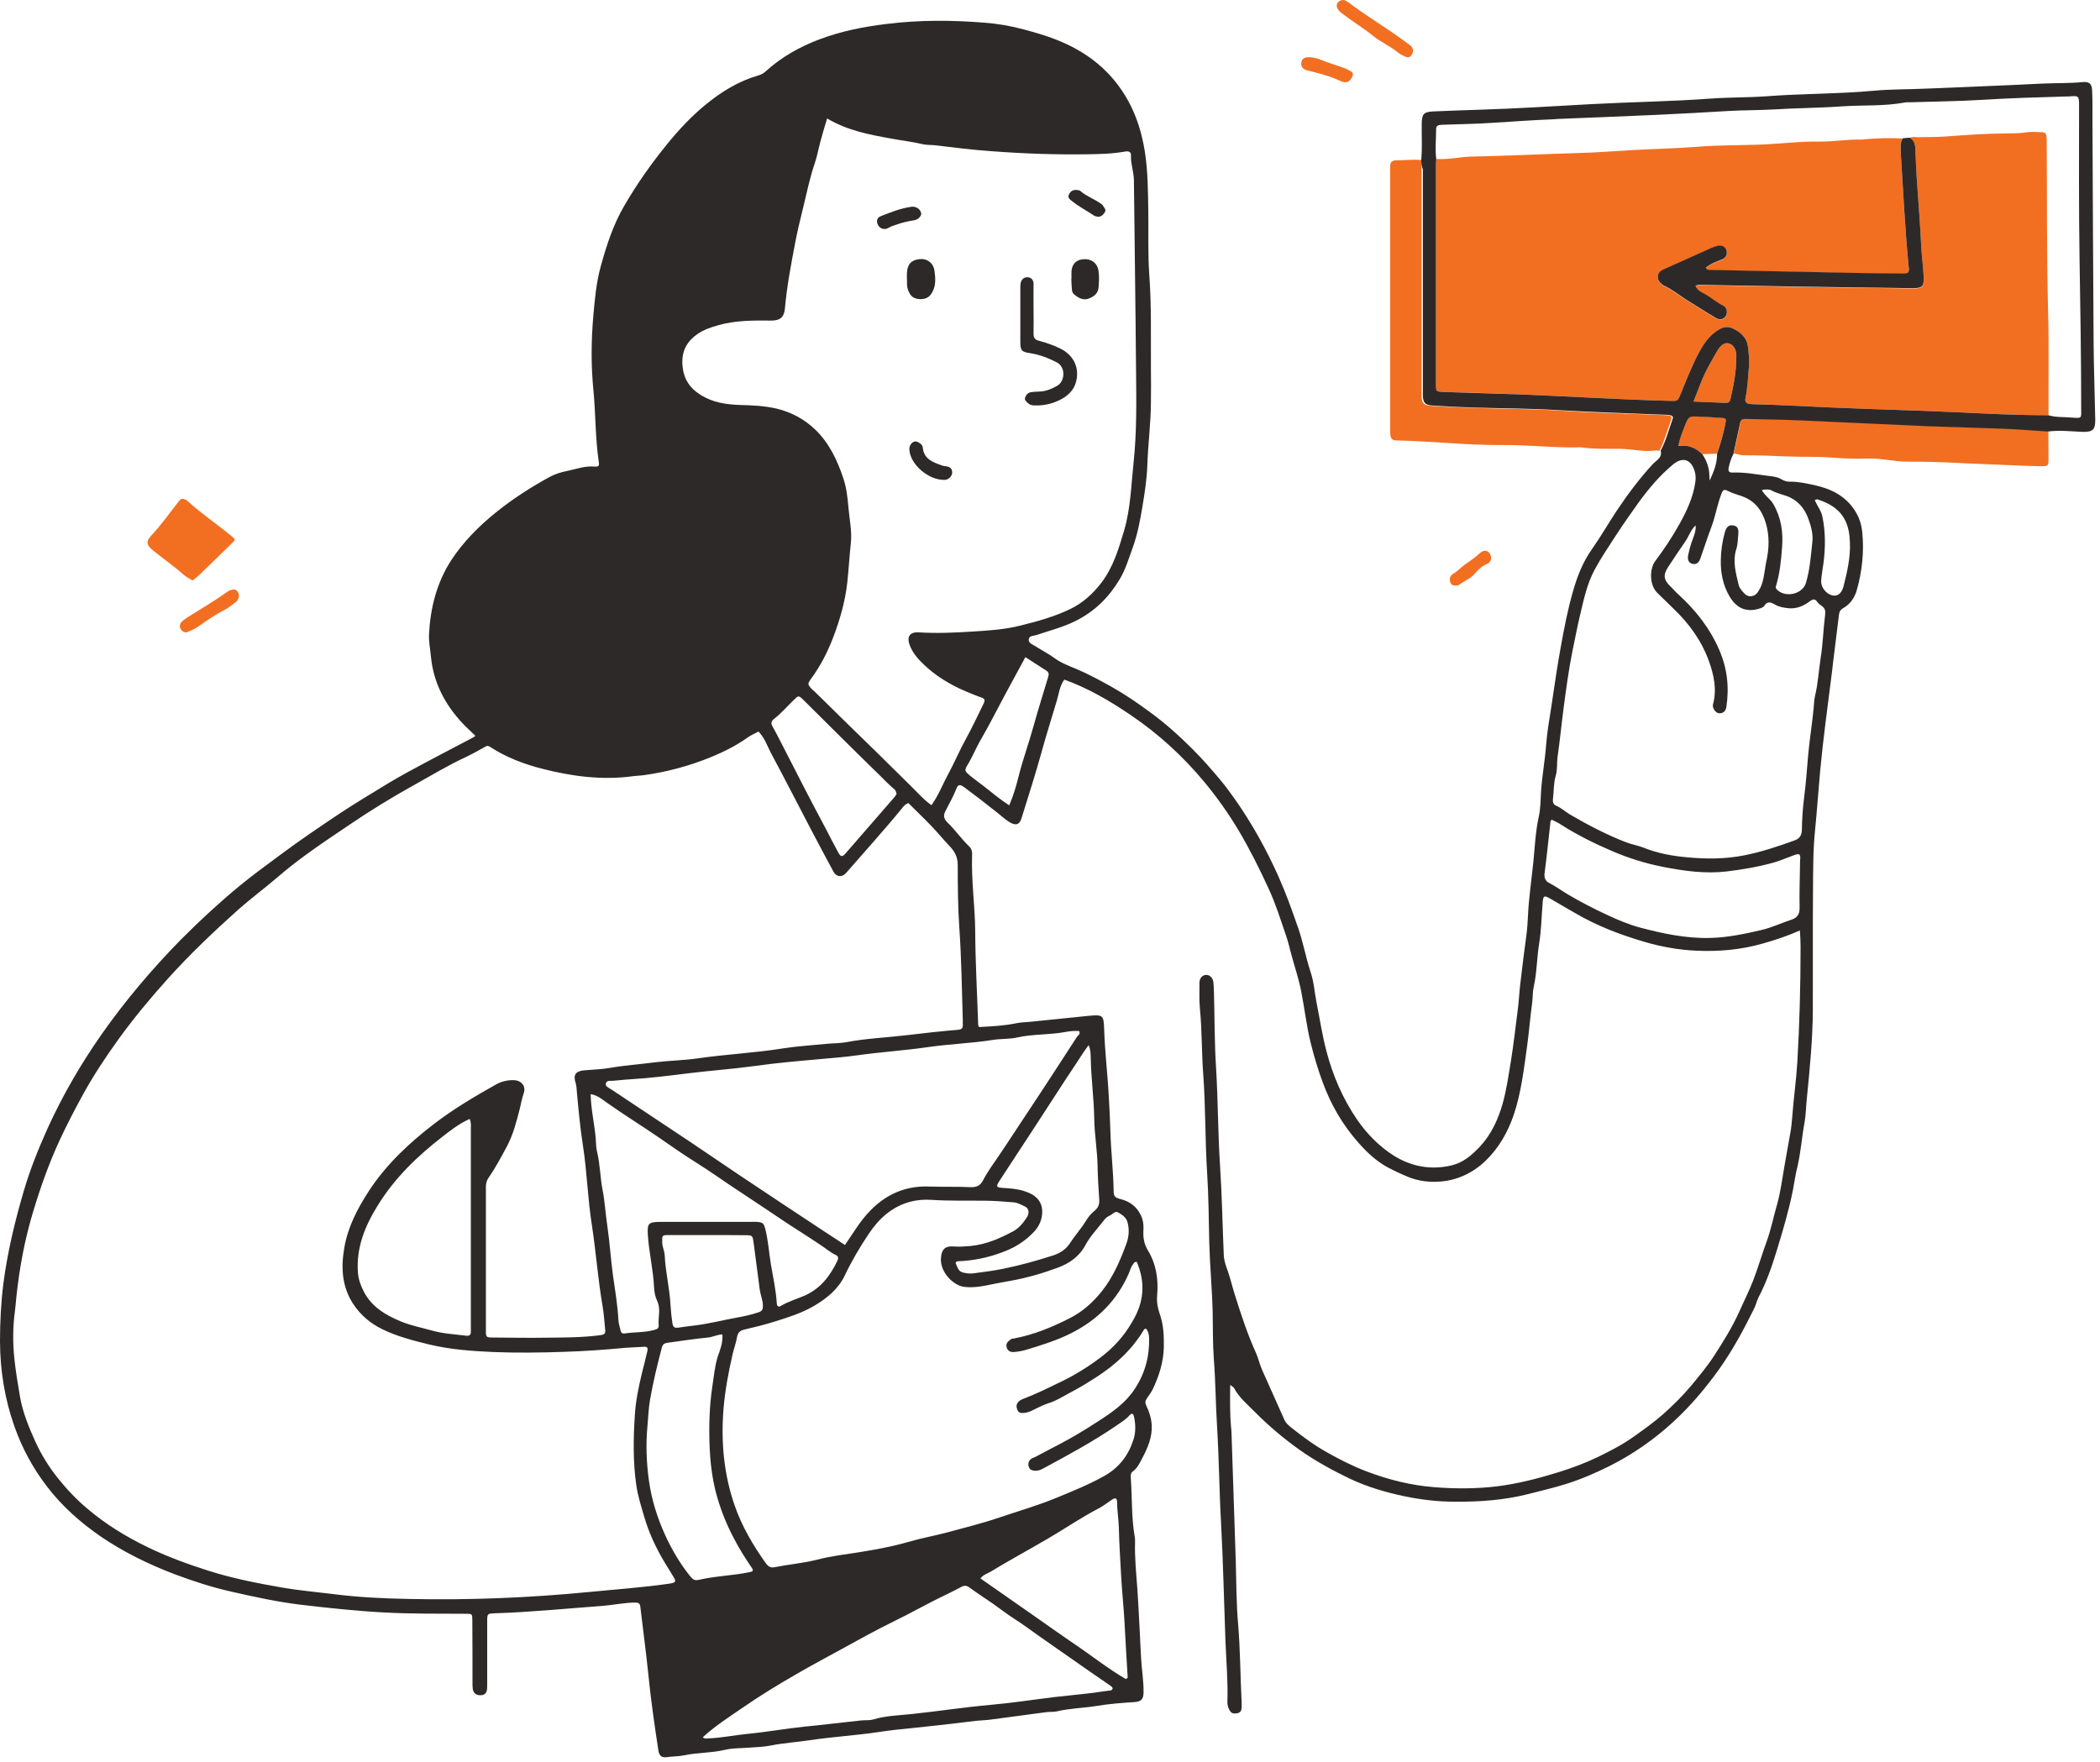 <?xml version="1.0" encoding="UTF-8"?> <svg xmlns="http://www.w3.org/2000/svg" width="255" height="214" viewBox="0 0 255 214" fill="none"> <path d="M172.578 19.429C172.598 19.825 172.618 20.22 172.618 20.616C172.618 29.578 172.618 38.54 172.618 47.482C172.618 47.719 172.618 47.937 172.618 48.174C172.658 48.926 172.916 49.242 173.69 49.282C175.377 49.381 177.044 49.48 178.731 49.539C182.204 49.658 185.677 49.638 189.13 49.856C193.416 50.133 197.703 50.251 201.99 50.41C202.129 50.41 202.248 50.429 202.387 50.429C202.982 50.508 203.081 50.588 202.883 51.102C202.426 52.329 202.109 53.614 201.494 54.762C201.355 54.742 201.236 54.683 201.097 54.703C199.588 54.94 198.1 54.505 196.592 54.505C195.103 54.505 193.615 54.544 192.146 54.346C192.047 54.327 191.948 54.327 191.849 54.327C188.753 54.406 185.657 54.03 182.561 54.05C180.358 54.069 178.135 53.951 175.952 53.812C173.888 53.694 171.824 53.535 169.74 53.496C168.986 53.496 168.847 53.318 168.808 52.526C168.788 52.269 168.808 51.992 168.808 51.735C168.808 41.408 168.808 31.081 168.808 20.735C168.808 20.537 168.808 20.339 168.808 20.141C168.808 19.686 169.046 19.508 169.482 19.469C170.534 19.469 171.546 19.35 172.578 19.429Z" fill="#F26F21"></path> <path d="M210.523 55.078C210.781 53.931 211.039 52.784 211.278 51.616C211.436 50.865 211.476 50.805 212.25 50.825C214.393 50.865 216.537 50.904 218.68 51.003C223.88 51.221 229.079 51.498 234.299 51.715C237.295 51.854 240.292 51.893 243.309 52.012C245.115 52.091 246.921 52.23 248.726 52.348C248.726 53.436 248.746 54.525 248.746 55.613C248.746 56.602 248.726 56.641 247.754 56.621C246.444 56.602 245.115 56.542 243.805 56.483C241.661 56.384 239.518 56.325 237.395 56.206C235.45 56.107 233.505 56.068 231.56 56.068C229.972 56.068 228.444 55.632 226.837 55.692C225.249 55.751 223.681 55.672 222.094 55.553C220.387 55.434 218.66 55.514 216.953 55.434C215.247 55.355 213.52 55.296 211.813 55.296C211.337 55.316 210.94 55.118 210.523 55.078Z" fill="#F26F21"></path> <path d="M23.378 70.509C22.981 70.252 22.584 70.054 22.267 69.777C21.116 68.749 19.846 67.878 18.655 66.909C17.782 66.197 17.643 65.801 18.417 64.99C19.627 63.684 20.64 62.24 21.731 60.855C22.029 60.479 22.247 60.558 22.545 60.697C22.624 60.736 22.723 60.796 22.783 60.855C24.45 62.378 26.335 63.645 28.082 65.089C28.637 65.544 28.637 65.524 28.121 66.019C26.831 67.265 25.541 68.531 24.252 69.777C23.994 70.034 23.676 70.272 23.378 70.509Z" fill="#F26F21"></path> <path d="M163.172 0.002C163.588 0.121 164.005 0.477 164.402 0.774C166.565 2.356 168.887 3.721 171.011 5.343C171.169 5.462 171.348 5.541 171.447 5.719C171.666 6.075 171.606 6.412 171.368 6.728C171.11 7.065 170.792 6.966 170.475 6.807C170.217 6.669 169.939 6.53 169.721 6.352C168.808 5.601 167.696 5.126 166.783 4.394C165.513 3.365 164.104 2.534 162.834 1.525C162.656 1.387 162.497 1.209 162.398 1.011C162.14 0.516 162.536 -0.038 163.172 0.002Z" fill="#F26F21"></path> <path d="M22.565 76.82C22.267 76.761 22.049 76.622 21.93 76.385C21.791 76.108 21.811 75.791 22.029 75.554C22.287 75.297 22.584 75.079 22.882 74.901C24.41 73.932 25.998 73.022 27.486 71.954C27.566 71.894 27.645 71.835 27.724 71.795C28.26 71.499 28.657 71.538 28.876 71.874C29.114 72.25 29.034 72.804 28.637 73.121C28.181 73.477 27.705 73.853 27.189 74.11C26.077 74.684 25.065 75.396 24.053 76.108C23.597 76.424 23.081 76.642 22.565 76.82Z" fill="#F26F21"></path> <path d="M159.083 6.946C159.341 7.005 159.857 7.025 160.294 7.223C161.286 7.658 162.338 7.915 163.33 8.311C163.449 8.351 163.568 8.41 163.688 8.469C164.005 8.667 164.481 8.766 164.204 9.32C163.926 9.894 163.588 10.111 163.033 9.933C162.755 9.854 162.497 9.696 162.219 9.597C161.088 9.122 159.917 8.845 158.746 8.548C158.091 8.39 157.873 7.935 158.071 7.381C158.23 7.045 158.488 6.926 159.083 6.946Z" fill="#F26F21"></path> <path d="M176.905 71.103C176.488 71.142 176.25 71.063 176.131 70.766C175.952 70.331 176.071 69.916 176.409 69.718C176.984 69.382 177.421 68.887 177.957 68.511C178.552 68.096 179.147 67.7 179.663 67.206C180.12 66.79 180.556 66.79 180.854 67.166C181.211 67.621 181.112 68.274 180.576 68.491C179.941 68.749 179.465 69.204 179.048 69.698C178.552 70.311 177.798 70.529 177.222 71.004C177.143 71.103 176.944 71.083 176.905 71.103Z" fill="#F26F21"></path> <path d="M248.746 50.429C245.075 50.429 241.423 50.251 237.752 50.073C232.711 49.836 227.65 49.717 222.609 49.5C219.514 49.361 216.418 49.183 213.302 49.104C213.044 49.104 212.766 49.064 212.508 49.064C212.052 49.045 211.853 48.827 211.952 48.352C212.19 47.185 212.23 45.998 212.349 44.831C212.429 43.901 212.369 42.991 212.25 42.081C212.091 40.894 211.278 40.241 210.265 39.826C209.829 39.648 209.313 39.707 208.837 39.964C207.646 40.617 206.951 41.665 206.316 42.793C205.423 44.395 204.788 46.136 204.093 47.818C203.716 48.708 203.736 48.708 202.823 48.688C196.691 48.53 190.559 48.135 184.426 47.897C181.549 47.778 178.691 47.699 175.813 47.62C175.575 47.62 175.357 47.62 175.119 47.6C174.404 47.561 174.404 47.541 174.365 46.868C174.365 46.77 174.365 46.671 174.365 46.572C174.365 37.748 174.365 28.925 174.365 20.102C174.365 19.845 174.384 19.568 174.404 19.31C175.893 19.409 177.361 19.033 178.83 19.014C182.997 18.934 187.145 18.717 191.313 18.598C193.655 18.539 195.996 18.361 198.318 18.222C200.918 18.084 203.518 18.024 206.118 17.827C208.579 17.629 211.059 17.649 213.54 17.57C216.021 17.49 218.482 17.154 220.942 17.194C222.669 17.213 224.356 16.897 226.083 16.956C226.182 16.956 226.281 16.936 226.38 16.917C227.928 16.778 229.476 16.739 231.024 16.818C230.726 17.372 230.766 17.965 230.806 18.559C231.084 23.168 231.322 27.758 231.758 32.347C231.838 33.198 231.778 33.258 230.945 33.258C228.901 33.238 226.856 33.218 224.793 33.178C219.176 33.06 213.56 32.941 207.943 32.822C207.666 32.822 207.348 32.921 207.13 32.565C207.686 32.09 208.36 31.833 209.035 31.576C209.571 31.378 209.789 30.903 209.63 30.409C209.491 29.974 209.055 29.776 208.499 29.914C208.281 29.974 208.043 30.033 207.844 30.132C205.86 31.022 203.875 31.892 201.91 32.803C201.236 33.119 201.097 33.91 201.633 34.405C201.771 34.544 201.93 34.682 202.109 34.761C203.081 35.196 203.875 35.908 204.768 36.443C205.979 37.175 207.15 37.946 208.36 38.658C208.837 38.935 209.333 38.817 209.551 38.441C209.809 38.005 209.71 37.392 209.233 37.155C208.499 36.779 207.884 36.225 207.17 35.829C206.693 35.552 206.138 35.335 205.88 34.761C206.177 34.583 206.455 34.642 206.713 34.642C210.504 34.702 214.314 34.781 218.105 34.84C222.828 34.919 227.551 34.979 232.274 35.038C233.465 35.058 233.624 34.84 233.584 33.633C233.544 32.486 233.366 31.339 233.306 30.191C233.167 27.263 232.929 24.335 232.731 21.427C232.651 20.319 232.612 19.192 232.572 18.064C232.552 17.51 232.393 17.035 231.858 16.758C232.195 16.58 232.572 16.66 232.929 16.66C234.021 16.64 235.112 16.66 236.184 16.58C238.605 16.402 241.046 16.224 243.487 16.204C244.301 16.204 245.134 16.204 245.948 16.086C246.524 15.987 247.139 16.026 247.734 16.046C248.409 16.066 248.488 16.165 248.528 16.877C248.528 16.976 248.528 17.075 248.528 17.174C248.588 23.9 248.508 30.646 248.687 37.373C248.806 41.685 248.726 46.057 248.746 50.429Z" fill="#F26F21"></path> <path d="M205.641 48.768C206.157 47.502 206.574 46.354 207.07 45.266C207.487 44.376 208.003 43.545 208.479 42.694C208.916 41.923 209.412 41.566 209.908 41.705C210.404 41.843 210.821 42.417 210.841 43.189C210.861 45.009 210.523 46.789 210.107 48.55C210.007 48.946 209.73 48.946 209.412 48.926C208.221 48.886 207.031 48.827 205.641 48.768Z" fill="#F26F21"></path> <path d="M206.713 55.158C205.919 54.406 205.006 53.971 203.796 54.149C203.935 53.278 204.252 52.566 204.53 51.854C205.046 50.508 205.046 50.508 206.475 50.588C207.289 50.627 208.122 50.687 208.936 50.726C209.611 50.766 209.63 50.785 209.511 51.419C209.273 52.665 208.916 53.891 208.499 55.098C207.904 55.118 207.308 55.138 206.713 55.158Z" fill="#F26F21"></path> <path d="M172.578 19.429C172.717 17.945 172.618 16.462 172.638 14.998C172.658 13.85 172.876 13.593 174.007 13.534C175.793 13.455 177.58 13.395 179.346 13.336C184.01 13.197 188.653 12.901 193.297 12.643C198.12 12.386 202.942 12.327 207.745 11.971C209.988 11.813 212.23 11.852 214.473 11.694C218.819 11.358 223.185 11.417 227.531 11.021C229.635 10.823 231.758 10.863 233.862 10.764C238.585 10.566 243.309 10.388 248.012 10.151C249.62 10.072 251.247 10.131 252.854 9.973C253.708 9.894 254.005 10.151 254.045 11.021C254.105 12.268 254.085 13.514 254.085 14.78C254.124 23.702 254.164 32.625 254.224 41.547C254.244 44.672 254.363 47.798 254.422 50.924C254.442 52.21 254.124 52.487 252.834 52.447C251.445 52.388 250.076 52.23 248.687 52.408C246.881 52.289 245.075 52.151 243.269 52.071C240.272 51.953 237.275 51.893 234.259 51.775C229.059 51.557 223.86 51.28 218.64 51.062C216.497 50.964 214.354 50.944 212.21 50.884C211.436 50.865 211.397 50.904 211.238 51.676C210.98 52.823 210.742 53.971 210.484 55.138C210.206 55.672 210.027 56.226 209.908 56.8C209.829 57.215 209.948 57.413 210.404 57.393C211.893 57.334 213.361 57.63 214.83 57.809C215.346 57.868 215.862 57.927 216.338 58.224C216.636 58.402 217.013 58.521 217.37 58.501C218.382 58.481 219.335 58.719 220.307 58.916C222.292 59.352 224.058 60.182 225.229 62.003C225.745 62.794 226.023 63.645 226.122 64.555C226.38 66.968 226.122 69.362 225.467 71.677C225.209 72.567 224.693 73.358 223.86 73.833C223.483 74.051 223.364 74.248 223.304 74.644C223.066 76.622 222.808 78.621 222.57 80.599C222.51 81.153 222.451 81.707 222.371 82.261C221.895 86.039 221.379 89.798 221.022 93.596C220.804 95.97 220.645 98.384 220.407 100.758C220.149 103.231 220.168 105.763 220.149 108.256C220.109 113.004 220.149 117.752 220.129 122.48C220.129 126.16 219.752 129.839 219.394 133.499C219.295 134.409 219.295 135.339 219.136 136.249C218.799 138.049 218.68 139.889 218.263 141.67C218.025 142.619 217.886 143.608 217.708 144.558C217.211 147.031 216.497 149.444 215.763 151.838C215.167 153.797 214.493 155.735 213.54 157.555C213.322 157.991 213.222 158.485 213.004 158.92C211.734 161.492 210.385 164.005 208.717 166.339C207.07 168.634 205.284 170.751 203.2 172.67C200.859 174.826 198.279 176.626 195.441 178.051C193.694 178.921 191.908 179.693 190.043 180.267C188.534 180.741 187.006 181.078 185.498 181.473C182.6 182.205 179.643 182.403 176.667 182.383C174.623 182.383 172.578 182.146 170.574 181.73C168.312 181.256 166.069 180.603 163.965 179.614C161.862 178.605 159.818 177.497 157.873 176.132C155.888 174.727 154.042 173.164 152.356 171.463C151.482 170.573 150.47 169.742 149.855 168.594C149.796 168.476 149.637 168.397 149.379 168.199C149.359 170.019 149.339 171.641 149.478 173.263C149.498 173.501 149.538 173.718 149.538 173.956C149.716 179.119 149.875 184.283 150.053 189.446C150.133 192.077 150.113 194.728 150.351 197.339C150.609 200.465 150.609 203.591 150.768 206.697C150.788 206.934 150.768 207.152 150.768 207.389C150.768 207.765 150.589 208.022 150.212 208.082C149.835 208.141 149.518 208.121 149.299 207.706C149.121 207.37 149.022 207.033 149.041 206.677C149.121 204.204 148.902 201.731 148.803 199.278C148.625 194.471 148.525 189.664 148.267 184.876C148.049 181.038 148.029 177.18 147.791 173.342C147.612 170.593 147.612 167.823 147.394 165.053C147.255 163.213 147.295 161.374 147.255 159.534C147.196 156.665 146.918 153.816 146.838 150.948C146.779 148.119 146.759 145.29 146.58 142.461C146.323 138.445 146.402 134.429 146.104 130.433C145.906 127.802 145.965 125.17 145.707 122.539C145.608 121.491 145.648 120.442 145.648 119.374C145.648 118.82 145.965 118.444 146.422 118.404C146.839 118.365 147.255 118.701 147.335 119.255C147.394 119.75 147.394 120.244 147.414 120.739C147.493 123.766 147.474 126.793 147.672 129.819C147.91 133.736 147.89 137.654 148.148 141.551C148.386 145.191 148.446 148.851 148.605 152.491C148.644 153.203 148.902 153.836 149.121 154.469C149.438 155.399 149.657 156.349 149.954 157.278C150.708 159.672 151.482 162.046 152.514 164.321C152.812 164.974 152.951 165.686 153.249 166.359C154.162 168.397 155.074 170.454 155.987 172.492C156.146 172.828 156.424 173.065 156.702 173.303C158.131 174.45 159.599 175.538 161.207 176.429C162.715 177.279 164.243 178.051 165.89 178.684C168.589 179.713 171.348 180.405 174.206 180.623C176.706 180.82 179.227 180.82 181.727 180.524C184.307 180.207 186.808 179.554 189.308 178.783C190.936 178.268 192.543 177.675 194.051 176.943C195.54 176.211 197.028 175.459 198.398 174.47C199.628 173.6 200.839 172.729 201.97 171.74C203.181 170.652 204.351 169.504 205.403 168.238C206.356 167.071 207.328 165.924 208.142 164.658C209.273 162.917 210.365 161.156 211.218 159.257C211.774 158.01 212.389 156.784 212.885 155.518C213.48 153.975 213.937 152.372 214.512 150.809C215.048 149.345 215.346 147.802 215.783 146.299C216.219 144.756 216.418 143.133 216.695 141.551C216.934 140.206 217.172 138.86 217.41 137.515C217.529 136.902 217.569 136.269 217.628 135.655C217.787 133.46 218.105 131.283 218.243 129.068C218.521 124.359 218.64 119.651 218.64 114.942C218.64 114.329 218.601 113.696 218.561 113.004C217.033 113.676 215.564 114.171 214.076 114.586C211.397 115.358 208.658 115.595 205.88 115.457C203.776 115.358 201.712 114.982 199.688 114.389C196.79 113.538 194.012 112.489 191.392 110.966C190.34 110.373 189.308 109.759 188.257 109.146C187.502 108.711 187.383 108.77 187.324 109.621C187.185 111.263 187.165 112.925 186.907 114.527C186.609 116.307 186.629 118.128 186.232 119.888C186.093 120.502 186.133 121.135 186.054 121.748C185.815 123.509 185.677 125.269 185.438 127.03C185.042 129.839 184.724 132.688 183.811 135.398C183.097 137.495 182.005 139.414 180.417 140.957C178.691 142.619 176.528 143.549 174.107 143.529C173.114 143.529 172.102 143.371 171.13 142.995C170.237 142.639 169.403 142.243 168.57 141.808C167.121 141.036 165.97 139.948 164.918 138.742C163.013 136.585 161.604 134.152 160.611 131.442C160.036 129.879 159.56 128.296 159.163 126.694C158.647 124.597 158.409 122.46 157.992 120.343C157.694 118.84 157.198 117.376 156.801 115.912C156.603 115.16 156.424 114.389 156.166 113.637C155.511 111.738 154.916 109.799 154.062 107.959C152.951 105.526 151.76 103.152 150.391 100.837C149.16 98.78 147.771 96.821 146.263 95.001C143.663 91.855 140.647 89.106 137.253 86.811C134.733 85.109 132.113 83.566 129.235 82.538C128.68 83.309 128.58 84.219 128.342 85.05C127.727 87.147 127.052 89.224 126.477 91.341C125.723 94.051 124.869 96.722 124.036 99.393C123.817 100.125 123.381 100.303 122.686 99.907C122.031 99.531 121.496 98.997 120.9 98.542C119.65 97.553 118.38 96.564 117.09 95.614C116.574 95.238 116.336 95.258 116.137 95.772C115.76 96.762 115.224 97.652 114.768 98.582C114.51 99.096 114.649 99.492 115.046 99.887C115.998 100.797 116.733 101.886 117.685 102.796C117.963 103.053 118.062 103.409 118.042 103.785C117.923 106.91 118.4 110.016 118.419 113.162C118.439 116.921 118.658 120.66 118.777 124.419C118.777 124.517 118.836 124.597 118.876 124.735C120.424 124.656 121.952 124.577 123.48 124.26C123.996 124.161 124.532 124.142 125.048 124.102C127.449 123.865 129.831 123.607 132.232 123.37C133.939 123.212 134.018 123.291 134.078 125.012C134.157 127.703 134.494 130.393 134.633 133.084C134.713 134.488 134.792 135.913 134.832 137.317C134.891 139.751 135.189 142.164 135.229 144.617C135.229 145.132 135.288 145.448 135.983 145.606C137.253 145.903 138.245 146.675 138.702 148.02C138.861 148.515 138.861 148.989 138.841 149.464C138.801 150.335 138.92 151.086 139.396 151.878C140.408 153.539 140.686 155.419 140.508 157.358C140.428 158.228 140.627 159.019 140.905 159.831C141.302 161.057 141.341 162.343 141.321 163.629C141.282 165.429 140.746 167.091 139.992 168.693C139.793 169.109 139.515 169.465 139.257 169.841C139.059 170.157 139.019 170.355 139.198 170.731C139.555 171.463 139.793 172.235 139.853 173.065C139.932 174.529 139.377 175.815 138.722 177.062C138.404 177.655 138.126 178.308 137.531 178.723C137.273 178.902 137.293 179.258 137.313 179.554C137.491 181.909 137.372 184.302 137.789 186.637C137.829 186.835 137.829 187.032 137.829 187.23C137.769 189.149 137.967 191.048 138.106 192.948C138.305 195.777 138.404 198.606 138.563 201.415C138.642 202.8 138.88 204.165 138.861 205.549C138.841 206.38 138.583 206.657 137.769 206.717C136.221 206.816 134.673 206.934 133.145 207.191C131.557 207.449 129.93 207.468 128.342 207.844C127.926 207.943 127.489 207.884 127.052 207.943C124.77 208.24 122.488 208.557 120.225 208.853C119.67 208.932 119.114 208.932 118.558 208.992C116.018 209.308 113.458 209.605 110.898 209.862C109.489 210.001 108.08 210.139 106.691 210.357C103.932 210.772 101.134 210.931 98.355 211.346C96.768 211.583 95.16 211.682 93.573 211.999C92.799 212.157 92.005 212.177 91.211 212.236C90.159 212.335 89.068 212.276 88.055 212.513C86.408 212.909 84.721 212.83 83.074 213.186C82.399 213.324 81.705 213.305 81.01 213.403C80.335 213.502 80.038 213.245 79.939 212.553C79.482 209.506 79.026 206.44 78.728 203.373C78.45 200.623 78.073 197.893 77.755 195.144C77.716 194.728 77.517 194.629 77.101 194.629C75.731 194.649 74.421 194.946 73.052 195.045C68.746 195.361 64.439 195.796 60.113 195.935C59.16 195.974 59.16 195.974 59.16 196.964C59.16 199.436 59.16 201.909 59.16 204.382C59.16 204.639 59.16 204.916 59.14 205.174C59.081 205.629 58.843 205.886 58.346 205.886C57.85 205.906 57.513 205.668 57.414 205.174C57.374 204.916 57.374 204.639 57.374 204.382C57.374 201.85 57.374 199.318 57.354 196.766C57.354 196.014 57.334 195.994 56.58 195.994C53.286 195.974 49.971 196.014 46.677 195.836C43.303 195.658 39.969 195.302 36.615 194.906C33.758 194.57 30.959 193.957 28.161 193.323C25.78 192.789 23.458 192.038 21.195 191.187C18.04 189.98 14.983 188.496 12.185 186.577C9.724 184.876 7.502 182.898 5.696 180.524C4.009 178.328 2.699 175.914 1.766 173.283C0.576 169.92 0.02 166.497 0 162.936C0 160.562 0.119 158.189 0.417 155.834C0.913 152.036 1.806 148.336 2.878 144.677C3.652 142.026 4.684 139.474 5.815 136.961C7.621 133.005 9.804 129.246 12.304 125.665C15.202 121.53 18.456 117.692 21.989 114.092C24.252 111.817 26.613 109.641 29.074 107.603C30.662 106.297 32.329 105.09 33.976 103.864C36.337 102.103 38.759 100.461 41.22 98.819C43.125 97.553 45.09 96.386 47.034 95.199C48.622 94.229 50.269 93.359 51.897 92.489C53.703 91.519 55.528 90.589 57.354 89.62C57.473 89.561 57.572 89.481 57.731 89.363C57.136 88.789 56.6 88.314 56.124 87.8C54.02 85.525 52.651 82.933 52.333 79.808C52.254 78.897 52.055 77.987 52.095 77.058C52.254 73.833 53.028 70.767 54.794 68.037C56.263 65.801 58.128 63.922 60.232 62.22C62.276 60.578 64.459 59.174 66.741 57.927C67.396 57.571 68.15 57.334 68.885 57.195C69.936 56.978 70.968 56.582 72.08 56.661C72.735 56.701 72.794 56.622 72.695 55.989C72.278 53.16 72.338 50.271 72.06 47.422C71.762 44.435 71.782 41.428 72.04 38.441C72.219 36.403 72.397 34.326 72.953 32.328C73.647 29.815 74.441 27.342 75.771 25.048C77.319 22.357 79.105 19.845 81.05 17.451C82.459 15.73 83.967 14.107 85.694 12.703C87.599 11.14 89.683 9.854 92.084 9.162C92.421 9.063 92.719 8.905 92.997 8.647C94.902 6.926 97.105 5.68 99.526 4.77C102.146 3.781 104.865 3.247 107.643 2.91C111.592 2.416 115.562 2.435 119.511 2.752C121.118 2.871 122.746 3.148 124.353 3.583C125.643 3.939 126.933 4.295 128.184 4.79C131.974 6.254 134.991 8.628 136.975 12.208C138.027 14.107 138.642 16.145 138.999 18.302C139.396 20.755 139.396 23.208 139.436 25.661C139.476 28.233 139.377 30.805 139.555 33.356C139.833 37.115 139.734 40.854 139.754 44.613C139.773 46.057 139.773 47.521 139.754 48.965C139.734 51.498 139.396 54.01 139.317 56.542C139.257 58.224 138.999 59.886 138.722 61.528C138.444 63.229 138.126 64.911 137.531 66.553C137.055 67.839 136.677 69.164 135.963 70.351C134.653 72.547 132.927 74.268 130.565 75.435C129.057 76.187 127.449 76.583 125.881 77.117C125.524 77.236 124.988 77.196 124.929 77.612C124.83 78.106 125.385 78.264 125.723 78.482C126.497 78.977 127.31 79.392 128.045 79.926C128.858 80.52 129.751 80.856 130.664 81.232C132.133 81.845 133.542 82.617 134.931 83.388C136.558 84.298 138.087 85.347 139.595 86.455C141.421 87.78 143.107 89.284 144.715 90.886C145.965 92.132 147.116 93.438 148.248 94.803C148.823 95.496 149.359 96.228 149.895 96.979C151.998 99.967 153.765 103.132 155.253 106.475C156.146 108.473 156.88 110.531 157.595 112.588C158.23 114.369 158.547 116.248 159.143 118.048C159.54 119.216 159.619 120.482 159.857 121.708C160.254 123.706 160.552 125.704 161.068 127.663C161.842 130.65 163.072 133.46 164.799 135.992C165.99 137.713 167.478 139.236 169.264 140.364C171.427 141.709 173.809 142.125 176.29 141.531C177.699 141.195 178.75 140.265 179.723 139.236C181.092 137.752 181.886 136.012 182.442 134.112C182.938 132.371 183.176 130.611 183.474 128.83C183.811 126.753 184.029 124.676 184.307 122.579C184.446 121.51 184.486 120.422 184.625 119.334C184.843 117.396 185.101 115.437 185.359 113.498C185.458 112.746 185.498 111.995 185.538 111.243C185.637 109.047 185.974 106.851 186.193 104.675C186.371 102.855 186.451 101.015 186.847 99.215C187.066 98.226 187.066 97.197 187.125 96.168C187.244 94.269 187.602 92.39 187.741 90.49C187.86 88.908 188.137 87.365 188.376 85.822C188.753 83.368 189.09 80.896 189.546 78.442C189.943 76.227 190.38 74.011 190.995 71.855C191.511 70.015 192.206 68.234 193.337 66.652C194.369 65.188 195.262 63.625 196.254 62.121C197.604 60.103 199.033 58.165 200.68 56.384C200.878 56.167 201.117 56.008 201.335 55.791C201.652 55.474 201.771 55.158 201.652 54.722C202.287 53.555 202.605 52.289 203.042 51.062C203.24 50.548 203.141 50.469 202.545 50.39C202.407 50.37 202.287 50.37 202.149 50.37C197.862 50.192 193.575 50.073 189.288 49.816C185.835 49.599 182.362 49.599 178.889 49.5C177.202 49.44 175.516 49.361 173.849 49.242C173.075 49.203 172.817 48.886 172.777 48.135C172.757 47.897 172.777 47.68 172.777 47.442C172.777 38.48 172.777 29.519 172.777 20.577C172.618 20.201 172.578 19.805 172.578 19.429ZM206.713 55.158C207.249 55.969 207.566 56.839 207.566 57.809C207.566 58.006 207.606 58.204 207.606 58.362C208.063 57.353 208.519 56.305 208.499 55.118C208.916 53.911 209.273 52.685 209.511 51.438C209.63 50.805 209.591 50.785 208.936 50.746C208.122 50.687 207.289 50.647 206.475 50.608C205.046 50.528 205.046 50.528 204.53 51.874C204.252 52.586 203.954 53.298 203.796 54.169C205.006 53.971 205.919 54.406 206.713 55.158ZM174.404 19.311C174.384 19.568 174.365 19.845 174.365 20.102C174.365 28.925 174.365 37.748 174.365 46.572C174.365 46.671 174.365 46.77 174.365 46.868C174.404 47.541 174.404 47.541 175.119 47.6C175.357 47.62 175.575 47.62 175.813 47.62C178.691 47.719 181.549 47.798 184.426 47.897C190.559 48.135 196.691 48.53 202.823 48.688C203.736 48.708 203.716 48.708 204.093 47.818C204.788 46.117 205.443 44.396 206.316 42.793C206.931 41.666 207.646 40.617 208.837 39.964C209.313 39.707 209.829 39.648 210.265 39.826C211.258 40.241 212.091 40.914 212.25 42.081C212.369 42.991 212.448 43.921 212.349 44.831C212.25 46.018 212.19 47.205 211.952 48.352C211.853 48.807 212.052 49.045 212.508 49.064C212.766 49.084 213.044 49.104 213.302 49.104C216.398 49.183 219.494 49.361 222.609 49.5C227.65 49.717 232.711 49.836 237.752 50.073C241.403 50.251 245.075 50.429 248.746 50.429C249.639 50.706 250.572 50.627 251.485 50.706C252.894 50.825 252.715 50.805 252.715 49.559C252.715 43.505 252.616 37.452 252.517 31.398C252.418 25.245 252.457 19.093 252.457 12.921C252.457 11.615 252.457 11.615 251.207 11.714C251.148 11.714 251.068 11.714 251.009 11.714C247.536 11.813 244.083 11.912 240.629 12.129C237.692 12.307 234.755 12.327 231.818 12.426C231.659 12.426 231.481 12.406 231.322 12.446C228.782 12.921 226.182 12.742 223.622 12.921C220.863 13.118 218.085 13.118 215.306 13.296C213.52 13.395 211.734 13.376 209.968 13.474C207.031 13.652 204.113 13.811 201.176 13.949C197.187 14.127 193.198 14.286 189.209 14.444C189.05 14.444 188.872 14.483 188.713 14.483C186.212 14.582 183.712 14.76 181.211 14.919C179.167 15.057 177.123 15.077 175.079 15.156C174.662 15.176 174.365 15.235 174.384 15.749C174.384 16.936 174.245 18.123 174.404 19.311ZM92.104 88.848C91.628 89.106 91.132 89.303 90.715 89.62C89.345 90.589 87.857 91.321 86.329 91.954C83.749 93.003 81.07 93.735 78.291 94.13C77.775 94.21 77.24 94.21 76.724 94.289C73.072 94.764 69.48 94.289 65.967 93.398C63.685 92.825 61.462 91.994 59.478 90.688C59.279 90.57 59.16 90.55 58.962 90.668C58.188 91.104 57.414 91.539 56.62 91.915C54.457 92.924 52.413 94.15 50.329 95.317C47.61 96.821 44.97 98.443 42.41 100.184C39.453 102.182 36.476 104.141 33.777 106.475C32.19 107.84 30.503 109.087 28.935 110.471C25.978 113.122 23.1 115.852 20.441 118.8C18.318 121.154 16.293 123.588 14.428 126.16C12.82 128.395 11.292 130.69 9.982 133.103C9.01 134.884 8.077 136.684 7.224 138.524C5.954 141.274 4.942 144.123 4.068 147.011C3.017 150.453 2.362 153.975 1.985 157.536C1.925 158.129 1.885 158.723 1.806 159.296C1.548 161.196 1.548 163.115 1.746 165.014C1.905 166.557 2.163 168.06 2.421 169.584C2.759 171.562 3.513 173.362 4.326 175.162C5.041 176.706 5.934 178.15 7.006 179.495C8.097 180.86 9.288 182.126 10.617 183.234C12.82 185.113 15.281 186.617 17.881 187.883C20.243 189.031 22.723 189.941 25.204 190.732C28.161 191.681 31.198 192.275 34.254 192.809C36.298 193.165 38.382 193.343 40.446 193.6C43.502 193.996 46.578 194.135 49.634 194.194C56.977 194.352 64.3 194.055 71.603 193.343C74.779 193.027 77.974 192.809 81.149 192.354C82.122 192.216 82.181 192.097 81.665 191.325C81.546 191.128 81.427 190.93 81.308 190.732C80.038 188.754 78.966 186.676 78.291 184.421C77.894 183.076 77.458 181.73 77.259 180.346C76.862 177.576 76.902 174.767 77.081 171.958C77.18 170.197 77.537 168.476 77.954 166.755C78.172 165.864 78.41 164.974 78.609 164.084C78.688 163.688 78.589 163.53 78.172 163.57C77.438 163.629 76.724 163.629 75.989 163.688C73.489 163.926 70.988 164.104 68.488 164.183C65.61 164.282 62.732 164.321 59.855 164.203C57.275 164.084 54.695 163.906 52.135 163.293C50.19 162.818 48.265 162.323 46.459 161.453C44.951 160.721 43.72 159.672 42.827 158.268C41.497 156.171 41.398 153.856 41.815 151.502C42.252 148.989 43.403 146.793 44.772 144.677C46.876 141.452 49.654 138.841 52.671 136.526C55.032 134.706 57.612 133.183 60.212 131.719C60.887 131.343 61.601 131.165 62.395 131.184C63.347 131.224 63.903 131.936 63.586 132.807C63.387 133.361 63.288 133.954 63.149 134.528C62.732 136.15 62.335 137.772 61.542 139.256C60.847 140.542 60.152 141.848 59.319 143.054C59.081 143.391 59.001 143.747 59.001 144.162C59.001 149.959 59.001 155.755 59.001 161.552C59.001 162.422 59.021 162.442 59.894 162.442C62.077 162.462 64.26 162.501 66.444 162.462C68.527 162.442 70.611 162.442 72.675 162.185C73.469 162.086 73.548 162.026 73.469 161.294C73.37 160.404 73.33 159.514 73.171 158.644C72.615 155.399 72.377 152.115 71.881 148.851C71.365 145.646 71.286 142.382 70.79 139.157C70.452 137.02 70.254 134.844 70.055 132.688C70.016 132.292 70.016 131.916 69.897 131.521C69.579 130.551 69.897 130.096 70.889 129.997C71.941 129.899 73.012 129.879 74.044 129.701C75.831 129.384 77.636 129.265 79.442 129.028C81.209 128.81 82.995 128.791 84.761 128.533C88.194 128.039 91.647 127.881 95.081 127.327C96.847 127.05 98.613 126.951 100.4 126.773C101.193 126.694 101.987 126.713 102.761 126.575C105.143 126.12 107.544 126.021 109.925 125.744C112.049 125.487 114.192 125.249 116.316 125.071C116.812 125.032 116.951 124.834 116.911 124.399C116.891 124.241 116.911 124.062 116.911 123.904C116.792 120.185 116.752 116.466 116.494 112.747C116.316 110.194 116.296 107.603 116.296 105.051C116.296 104.062 115.919 103.389 115.284 102.736C114.51 101.925 113.815 101.055 113.041 100.263C112.148 99.334 111.196 98.424 110.303 97.533C109.925 97.672 109.727 97.909 109.548 98.147C107.365 100.817 105.024 103.389 102.761 106C102.245 106.594 101.57 106.535 101.193 105.842C100.28 104.141 99.368 102.439 98.475 100.738C96.887 97.711 95.339 94.665 93.712 91.638C93.215 90.728 92.898 89.659 92.104 88.848ZM100.439 14.384C100.142 15.354 99.864 16.264 99.626 17.174C99.387 18.064 99.229 18.974 98.931 19.845C98.336 21.585 97.978 23.366 97.542 25.146C97.184 26.61 96.827 28.055 96.549 29.538C96.053 32.15 95.557 34.741 95.319 37.392C95.22 38.5 94.783 38.935 93.652 38.935C91.469 38.916 89.306 38.896 87.182 39.509C86.23 39.786 85.317 40.083 84.523 40.696C83.193 41.685 82.697 42.971 82.896 44.633C83.074 46.117 83.789 47.145 85.039 47.937C86.527 48.886 88.155 49.124 89.842 49.183C91.33 49.223 92.799 49.282 94.267 49.618C96.113 50.053 97.701 50.924 99.03 52.21C100.697 53.832 101.67 55.89 102.404 58.086C102.781 59.213 102.92 60.4 103.019 61.567C103.138 63.031 103.476 64.515 103.317 65.979C103.138 67.582 103.059 69.184 102.88 70.786C102.622 73.081 101.987 75.277 101.173 77.414C100.499 79.174 99.645 80.856 98.514 82.399C98.018 83.072 98.058 83.131 98.613 83.725C98.713 83.823 98.812 83.883 98.911 83.982C100.241 85.287 101.57 86.593 102.9 87.899C104.131 89.106 105.381 90.312 106.611 91.519C107.941 92.825 109.251 94.13 110.58 95.436C111.394 96.247 112.148 97.098 113.101 97.79C113.954 96.623 114.45 95.278 115.145 94.012C115.899 92.607 116.514 91.143 117.288 89.739C118.062 88.334 118.737 86.89 119.432 85.466C119.59 85.149 119.67 84.872 119.174 84.714C118.519 84.496 117.903 84.219 117.268 83.962C115.403 83.171 113.656 82.122 112.188 80.718C111.454 80.025 110.779 79.254 110.441 78.284C110.144 77.473 110.342 76.721 111.573 76.8C113.756 76.939 115.939 76.84 118.102 76.701C120.027 76.583 121.952 76.464 123.857 75.989C125.961 75.475 128.025 74.901 129.989 73.952C131.537 73.2 132.748 72.072 133.76 70.747C135.169 68.887 135.844 66.652 136.499 64.436C137.293 61.745 137.352 58.936 137.65 56.167C138.047 52.428 137.987 48.669 137.948 44.91C137.888 37.234 137.769 29.578 137.69 21.902C137.67 20.873 137.293 19.904 137.332 18.875C137.352 18.499 137.114 18.321 136.658 18.4C135.13 18.677 133.582 18.717 132.034 18.737C128.144 18.796 124.254 18.658 120.364 18.361C118.102 18.203 115.859 17.926 113.597 17.649C113.081 17.589 112.525 17.629 112.029 17.51C110.779 17.213 109.509 17.075 108.258 16.838C105.5 16.343 102.88 15.848 100.439 14.384ZM138.027 153.243C137.69 153.262 137.67 153.46 137.571 153.579C137.313 153.896 137.233 154.291 137.074 154.647C135.646 157.931 133.264 160.305 130.089 161.908C128.342 162.798 126.457 163.372 124.572 163.945C124.095 164.084 123.599 164.163 123.123 164.203C122.686 164.242 122.349 164.064 122.23 163.609C122.111 163.134 122.428 162.897 122.746 162.66C122.845 162.58 123.004 162.58 123.123 162.561C125.524 162.106 127.747 161.196 129.91 160.088C131.478 159.296 132.708 158.169 133.78 156.843C135.169 155.102 136.042 153.065 136.797 150.987C137.074 150.196 137.154 149.326 136.916 148.455C136.757 147.842 136.281 147.565 135.804 147.268C135.388 147.011 135.11 147.486 134.772 147.624C134.415 147.763 134.157 148.04 133.959 148.317C133.224 149.266 132.371 150.157 131.795 151.225C131.061 152.61 129.851 153.441 128.461 153.955C126.596 154.647 124.691 155.201 122.706 155.557C122.031 155.676 121.357 155.795 120.682 155.933C119.511 156.171 118.32 156.448 117.07 156.289C115.8 156.131 114.172 154.568 114.252 152.847C114.331 151.581 114.907 151.324 115.78 151.383C116.475 151.442 117.169 151.383 117.864 151.324C119.729 151.146 121.396 150.414 123.024 149.543C123.738 149.167 124.234 148.534 124.671 147.881C125.048 147.308 124.949 146.754 124.433 146.516C123.996 146.319 123.579 146.061 123.063 146.022C121.853 145.923 120.622 145.824 119.412 145.824C117.328 145.804 115.244 145.864 113.16 145.725C112.267 145.666 111.374 145.725 110.501 145.962C108.298 146.556 106.73 148 105.5 149.84C104.408 151.462 103.416 153.144 102.583 154.904C101.769 156.606 100.36 157.714 98.812 158.624C97.323 159.494 95.656 160.009 94.009 160.523C92.819 160.899 91.608 161.196 90.397 161.473C89.881 161.591 89.603 161.829 89.504 162.363C89.385 163.095 89.107 163.807 88.948 164.519C88.452 166.695 88.036 168.891 87.857 171.107C87.54 175.103 87.877 179 89.207 182.838C90.1 185.41 91.449 187.685 92.997 189.861C93.295 190.277 93.612 190.435 94.069 190.336C95.736 190 97.462 189.861 99.129 189.446C99.983 189.228 100.856 189.05 101.729 188.912C104.686 188.477 107.643 188.041 110.521 187.21C111.93 186.795 113.398 186.538 114.827 186.162C117.01 185.568 119.213 185.034 121.357 184.302C123.698 183.511 126.1 182.819 128.382 181.869C130.347 181.058 132.311 180.267 134.157 179.218C135.963 178.189 137.074 176.666 137.67 174.727C137.928 173.857 137.888 172.967 137.709 172.096C137.61 171.641 137.432 171.582 137.134 171.918C136.697 172.413 136.122 172.749 135.586 173.125C132.728 175.083 129.692 176.725 126.636 178.367C126.338 178.526 126.04 178.644 125.683 178.625C125.365 178.605 125.068 178.526 124.949 178.209C124.81 177.853 124.849 177.497 125.167 177.22C125.326 177.081 125.524 177.042 125.683 176.963C126.636 176.448 127.588 175.954 128.541 175.459C130.228 174.589 131.835 173.6 133.423 172.571C135.07 171.503 136.677 170.395 137.789 168.693C139.039 166.794 139.595 164.737 139.535 162.481C139.515 162.066 139.436 161.67 139.138 161.354C139.019 161.413 138.94 161.433 138.92 161.473C137.451 163.945 135.407 165.805 132.986 167.348C132.153 167.882 131.319 168.397 130.466 168.852C129.394 169.406 128.382 170.098 127.231 170.454C126.834 170.573 126.437 170.771 126.06 170.949C125.504 171.206 124.969 171.562 124.314 171.602C124.016 171.621 123.698 171.621 123.559 171.265C123.421 170.949 123.361 170.632 123.599 170.335C123.738 170.157 123.917 170.019 124.135 169.94C125.762 169.326 127.31 168.555 128.858 167.803C130.545 166.992 132.133 166.003 133.621 164.875C135.189 163.708 136.499 162.264 137.491 160.523C138.92 158.169 139.119 155.775 138.027 153.243ZM205.899 63.803C205.304 64.357 205.086 65.109 204.669 65.722C203.954 66.77 203.24 67.819 202.545 68.887C201.93 69.837 202.01 70.43 202.843 71.222C203.161 71.518 203.419 71.855 203.736 72.132C205.88 74.07 207.626 76.286 208.777 78.957C209.749 81.212 209.988 83.487 209.63 85.861C209.551 86.415 209.174 86.692 208.678 86.613C208.301 86.553 207.904 85.98 208.003 85.564C208.499 83.744 208.122 81.984 207.507 80.282C206.614 77.809 205.106 75.732 203.22 73.932C202.565 73.299 201.91 72.646 201.255 72.013C200.263 71.063 200.283 69.085 200.997 68.135C202.069 66.711 203.061 65.207 203.935 63.645C204.828 62.042 205.602 60.38 205.86 58.56C205.919 58.145 205.919 57.729 205.8 57.294C205.383 55.791 204.332 55.435 203.161 56.404C201.513 57.769 200.164 59.391 198.914 61.112C198.001 62.379 197.108 63.664 196.254 64.97C195.341 66.375 194.409 67.76 193.615 69.224C192.722 70.905 192.325 72.765 191.888 74.605C191.531 76.088 191.253 77.592 190.936 79.095C190.499 81.271 190.201 83.487 189.904 85.703C189.626 87.78 189.427 89.877 189.13 91.954C189.031 92.706 189.13 93.478 188.911 94.21C188.634 95.139 188.693 96.109 188.574 97.039C188.534 97.375 188.594 97.692 188.951 97.85C189.566 98.107 190.043 98.562 190.598 98.898C192.801 100.184 195.064 101.371 197.465 102.301C198.14 102.558 198.874 102.677 199.529 102.934C201.255 103.626 203.061 103.963 204.887 104.121C207.17 104.339 209.491 104.339 211.794 103.884C213.897 103.468 215.902 102.796 217.926 102.064C218.541 101.846 218.779 101.431 218.799 100.797C218.819 99.511 218.898 98.245 219.057 96.979C219.295 95.199 219.414 93.379 219.573 91.579C219.752 89.719 220.049 87.879 220.228 86.019C220.268 85.525 220.288 85.03 220.387 84.555C220.764 83.032 220.843 81.45 221.081 79.906C221.359 78.185 221.399 76.425 221.617 74.703C221.677 74.209 221.637 73.912 221.24 73.615C221.042 73.457 220.804 73.319 220.665 73.101C220.407 72.705 220.149 72.745 219.772 73.022C219.017 73.596 218.184 73.952 217.211 73.873C216.616 73.813 216.06 73.734 215.525 73.418C215.108 73.18 214.612 72.943 214.235 73.576C214.115 73.774 213.877 73.833 213.639 73.912C212.19 74.367 210.96 73.991 210.047 72.488C209.214 71.103 208.916 69.56 208.956 67.977C208.975 66.869 209.134 65.781 209.432 64.693C209.63 63.961 209.948 63.704 210.523 63.823C210.98 63.922 211.139 64.198 211.079 64.911C211.02 65.504 211.02 66.118 210.841 66.671C210.365 68.175 210.781 69.58 211.119 71.024C211.238 71.479 211.575 71.835 211.893 72.151C212.329 72.587 213.064 72.468 213.421 71.954C213.659 71.597 213.858 71.241 213.977 70.826C214.254 69.936 214.294 69.026 214.493 68.135C214.83 66.592 214.87 65.089 214.433 63.566C213.977 62.003 213.123 60.835 211.516 60.262C210.96 60.064 210.404 59.925 209.869 59.648C209.333 59.391 209.233 59.451 209.015 60.005C208.519 61.31 208.301 62.715 207.805 64.02C207.328 65.287 206.911 66.592 206.455 67.878C206.276 68.393 205.919 68.59 205.483 68.472C205.086 68.373 204.887 68.017 204.986 67.443C205.086 66.929 205.225 66.434 205.383 65.92C205.622 65.247 205.959 64.594 205.899 63.803ZM131.061 125.23C130.525 125.17 129.95 125.23 129.394 125.329C127.449 125.704 125.465 125.566 123.52 126.001C122.567 126.219 121.535 126.14 120.563 126.298C117.963 126.713 115.323 126.793 112.704 127.168C109.866 127.584 107.008 127.762 104.17 128.158C102.642 128.375 101.094 128.494 99.546 128.632C96.867 128.87 94.168 129.107 91.509 129.483C88.929 129.839 86.329 130.017 83.749 130.334C81.328 130.631 78.907 130.947 76.466 131.086C75.771 131.125 75.096 131.224 74.402 131.264C74.084 131.283 73.667 131.184 73.568 131.6C73.489 131.956 73.866 132.055 74.084 132.233C74.144 132.273 74.203 132.292 74.263 132.332C77.478 134.468 80.673 136.585 83.868 138.722C85.853 140.047 87.797 141.393 89.782 142.718C91.429 143.826 93.096 144.914 94.743 146.022C96.311 147.07 97.899 148.119 99.467 149.148C100.499 149.82 101.531 150.493 102.602 151.205C103.396 150.058 104.071 148.93 104.904 147.901C106.949 145.389 109.509 143.984 112.823 144.103C114.51 144.162 116.197 144.103 117.884 144.182C118.618 144.202 119.054 143.964 119.372 143.351C119.908 142.303 120.622 141.353 121.277 140.384C122.488 138.603 123.639 136.803 124.83 135.022C126.834 132.015 128.799 128.969 130.763 125.942C130.902 125.724 131.2 125.645 131.061 125.23ZM85.337 210.99C85.595 211.227 85.793 211.128 85.992 211.128C87.619 211.069 89.207 210.733 90.814 210.574C93.096 210.357 95.379 209.941 97.661 209.704C99.963 209.486 102.245 209.19 104.547 208.952C105.043 208.893 105.559 208.972 106.016 208.833C107.584 208.359 109.211 208.339 110.799 208.161C113.974 207.825 117.149 207.33 120.325 207.053C122.984 206.816 125.623 206.4 128.263 206.084C130.327 205.846 132.391 205.688 134.455 205.352C134.693 205.312 134.991 205.391 135.11 205.075C135.09 204.916 134.971 204.837 134.872 204.758C133.185 203.591 131.498 202.444 129.831 201.257C128.124 200.05 126.397 198.883 124.711 197.656C123.738 196.944 122.686 196.331 121.714 195.599C120.424 194.609 119.015 193.759 117.725 192.809C117.387 192.552 117.09 192.532 116.733 192.73C116.137 193.046 115.522 193.363 114.907 193.66C112.724 194.688 110.62 195.915 108.437 196.964C106.333 197.992 104.289 199.14 102.225 200.267C100.459 201.237 98.673 202.186 96.927 203.195C94.545 204.56 92.203 205.985 89.961 207.548C88.373 208.636 86.785 209.664 85.337 210.99ZM71.722 132.886C71.762 134.805 72.199 136.526 72.338 138.287C72.377 138.841 72.377 139.414 72.516 139.948C72.874 141.452 72.874 142.995 73.171 144.518C73.449 145.962 73.528 147.446 73.747 148.89C74.044 150.908 74.163 152.946 74.441 154.964C74.699 156.744 74.997 158.545 75.096 160.345C75.116 160.76 75.275 161.176 75.354 161.591C75.414 161.868 75.573 161.987 75.85 161.947C77.061 161.769 78.291 161.848 79.482 161.512C79.82 161.413 80.018 161.314 79.978 160.938C79.899 159.949 80.276 158.96 79.78 157.951C79.561 157.496 79.442 156.883 79.423 156.349C79.323 154.212 78.807 152.135 78.668 149.998C78.589 148.594 78.708 148.416 80.157 148.396C80.216 148.396 80.296 148.396 80.355 148.396C83.987 148.396 87.619 148.396 91.27 148.396C91.469 148.396 91.667 148.376 91.866 148.396C92.64 148.455 92.739 148.534 92.938 149.306C93.295 150.71 93.374 152.155 93.612 153.579C93.89 155.162 94.228 156.725 94.327 158.327C94.347 158.624 94.545 158.782 94.783 158.624C95.716 158.05 96.768 157.773 97.74 157.338C99.665 156.467 100.796 154.964 101.67 153.144C101.828 152.827 101.828 152.57 101.471 152.412C100.876 152.135 100.38 151.7 99.844 151.344C98.475 150.414 97.046 149.523 95.656 148.613C93.751 147.347 91.866 146.061 89.961 144.815C88.135 143.628 86.369 142.342 84.503 141.175C83.015 140.245 81.566 139.236 80.117 138.227C77.994 136.763 75.811 135.418 73.707 133.934C73.132 133.519 72.576 133.024 71.722 132.886ZM57.037 135.893C55.786 136.447 54.774 137.238 53.782 138.01C50.686 140.403 47.888 143.094 45.824 146.477C44.296 148.95 43.244 151.561 43.462 154.548C43.522 155.379 43.8 156.131 44.177 156.863C45.129 158.723 46.816 159.712 48.662 160.483C49.892 160.998 51.182 161.235 52.432 161.591C53.822 161.987 55.231 162.046 56.62 162.224C56.977 162.264 57.195 162.125 57.175 161.73C57.175 161.532 57.175 161.334 57.175 161.136C57.175 153.144 57.175 145.151 57.175 137.139C57.175 136.763 57.235 136.368 57.037 135.893ZM188.415 99.551C188.336 99.65 188.276 99.709 188.276 99.749C188.038 101.826 187.84 103.923 187.562 106C187.483 106.554 187.621 106.99 188.098 107.227C188.892 107.623 189.586 108.157 190.36 108.612C191.908 109.522 193.496 110.353 195.123 111.104C196.393 111.698 197.703 112.252 199.053 112.628C201.871 113.38 204.748 113.993 207.705 113.914C209.829 113.854 211.873 113.419 213.917 112.944C215.167 112.648 216.318 112.094 217.529 111.698C218.243 111.461 218.541 111.025 218.521 110.234C218.482 108.335 218.561 106.416 218.581 104.517C218.581 104.279 218.68 104.002 218.482 103.765C218.124 103.686 217.827 103.884 217.529 103.983C216.854 104.22 216.199 104.517 215.525 104.715C213.6 105.268 211.615 105.605 209.63 105.842C207.05 106.139 204.49 105.783 201.97 105.288C199.827 104.873 197.743 104.22 195.719 103.349C193.595 102.439 191.531 101.411 189.566 100.164C189.209 99.907 188.792 99.729 188.415 99.551ZM87.718 162.066C87.063 162.086 86.567 162.383 85.992 162.442C84.344 162.6 82.717 162.857 81.09 163.075C80.752 163.115 80.474 163.233 80.375 163.629C79.82 165.746 79.303 167.862 78.926 170.039C78.748 171.048 78.728 172.057 78.629 173.085C78.41 175.36 78.49 177.635 78.807 179.871C79.125 182.126 79.8 184.302 80.752 186.399C81.586 188.219 82.578 189.921 83.848 191.484C84.146 191.84 84.384 191.978 84.821 191.879C86.845 191.404 88.948 191.365 90.973 190.949C91.469 190.851 91.528 190.771 91.251 190.356C90.477 189.228 89.762 188.081 89.127 186.854C88.155 185.034 87.42 183.135 86.904 181.157C86.468 179.416 86.249 177.616 86.17 175.796C86.071 173.283 86.13 170.79 86.507 168.318C86.686 167.17 86.785 166.003 87.123 164.855C87.42 163.985 87.797 163.115 87.718 162.066ZM136.717 203.927C136.797 203.868 136.856 203.809 136.935 203.749C136.797 201.454 136.658 199.16 136.539 196.865C136.439 195.064 136.241 193.264 136.142 191.464C136.042 189.525 135.904 187.586 135.864 185.648C135.844 184.579 135.646 183.491 135.646 182.403C135.646 182.007 135.447 181.849 135.07 182.106C134.554 182.443 134.058 182.838 133.522 183.135C131.339 184.263 129.335 185.648 127.231 186.874C124.889 188.239 122.527 189.525 120.206 190.93C119.828 191.147 119.372 191.266 119.054 191.701C121.039 193.086 123.004 194.451 124.949 195.816C126.933 197.201 128.898 198.606 130.883 199.951C132.808 201.276 134.673 202.74 136.717 203.927ZM132.192 126.931C131.577 127.742 131.141 128.474 130.664 129.186C128.997 131.679 127.39 134.211 125.743 136.724C124.353 138.86 122.964 140.977 121.575 143.094C120.841 144.222 120.821 144.222 122.21 144.301C123.163 144.36 124.115 144.499 124.988 144.894C125.941 145.31 126.536 146.042 126.556 147.09C126.576 148.079 126.199 148.93 125.504 149.662C124.591 150.612 123.52 151.344 122.289 151.858C120.583 152.57 118.816 153.005 116.971 153.144C116.733 153.164 116.514 153.164 116.276 153.183C116.137 153.203 115.998 153.322 116.058 153.441C116.256 153.876 116.355 154.41 116.931 154.548C117.348 154.647 117.765 154.707 118.201 154.647C119.432 154.489 120.682 154.331 121.912 154.074C123.937 153.658 125.921 153.104 127.886 152.471C128.719 152.194 129.434 151.739 129.91 151.007C130.486 150.097 131.22 149.306 131.795 148.376C132.093 147.881 132.47 147.387 132.927 147.031C133.363 146.675 133.502 146.279 133.482 145.765C133.403 144.459 133.304 143.133 133.284 141.828C133.264 139.79 132.887 137.772 132.867 135.735C132.827 133.341 132.49 130.947 132.45 128.553C132.43 128.039 132.45 127.544 132.192 126.931ZM108.874 96.425C108.814 96.188 108.774 96.01 108.616 95.871C107.961 95.337 107.385 94.704 106.79 94.13C103.694 91.124 100.638 88.057 97.562 85.01C96.966 84.437 96.966 84.437 96.351 85.05C95.557 85.822 94.823 86.672 93.95 87.345C93.632 87.602 93.612 87.859 93.791 88.195C94.089 88.73 94.386 89.284 94.664 89.838C95.696 91.836 96.708 93.834 97.74 95.832C98.574 97.454 99.427 99.056 100.28 100.659C100.796 101.648 101.293 102.637 101.828 103.607C102.086 104.062 102.305 104.081 102.642 103.686C104.646 101.371 106.671 99.056 108.675 96.742C108.755 96.623 108.814 96.504 108.874 96.425ZM85.912 149.998C84.364 149.998 82.796 149.998 81.248 149.998C80.375 149.998 80.395 150.018 80.415 150.908C80.415 151.442 80.693 151.937 80.713 152.451C80.812 154.529 81.328 156.546 81.427 158.604C81.467 159.296 81.546 159.989 81.645 160.661C81.725 161.215 81.903 161.314 82.439 161.235C83.034 161.156 83.61 161.057 84.205 160.998C85.972 160.8 87.698 160.345 89.445 160.028C90.338 159.87 91.251 159.672 92.124 159.375C92.56 159.217 92.64 159.019 92.64 158.604C92.64 157.931 92.362 157.338 92.263 156.685C92.005 154.766 91.767 152.847 91.509 150.928C91.389 150.038 91.37 150.018 90.457 150.018C88.948 149.998 87.42 149.998 85.912 149.998ZM122.547 97.81C123.083 96.564 123.421 95.377 123.718 94.17C124.234 92.152 124.949 90.194 125.504 88.176C126.06 86.158 126.695 84.18 127.29 82.181C127.39 81.865 127.35 81.627 127.032 81.43C126.199 80.915 125.405 80.381 124.512 79.808C123.698 81.311 122.885 82.795 122.091 84.278C121.118 86.079 120.206 87.919 119.174 89.699C118.558 90.728 118.122 91.855 117.487 92.904C117.09 93.557 117.129 93.656 117.804 94.21C118.3 94.625 118.836 95.001 119.352 95.397C120.364 96.188 121.357 97.039 122.547 97.81ZM213.937 59.51C214.294 60.222 214.969 60.578 215.326 61.211C216.279 62.834 216.537 64.614 216.398 66.414C216.279 67.997 216.14 69.599 215.663 71.142C215.604 71.34 215.624 71.439 215.743 71.578C216.755 72.646 218.878 72.191 219.295 70.786C219.772 69.184 219.891 67.502 220.069 65.86C220.188 64.871 219.91 63.882 219.573 62.972C219.117 61.726 218.303 60.736 216.953 60.242C216.338 60.024 215.703 59.886 215.128 59.569C214.77 59.391 214.373 59.431 213.937 59.51ZM220.367 60.736C220.665 61.449 221.161 62.042 221.3 62.794C221.677 64.614 221.657 66.454 221.439 68.274C221.339 69.026 221.2 69.758 221.141 70.509C221.081 71.281 221.697 72.072 222.411 72.29C223.066 72.488 223.622 72.132 223.86 71.202C224.296 69.461 224.713 67.7 224.634 65.88C224.594 64.871 224.455 63.862 223.919 62.952C223.185 61.686 221.994 61.073 220.665 60.638C220.605 60.638 220.506 60.697 220.367 60.736ZM205.641 48.768C207.031 48.827 208.221 48.886 209.412 48.926C209.71 48.946 210.007 48.926 210.107 48.55C210.523 46.789 210.861 45.009 210.841 43.189C210.841 42.417 210.424 41.824 209.908 41.705C209.412 41.567 208.916 41.923 208.479 42.694C208.003 43.545 207.487 44.396 207.07 45.266C206.554 46.354 206.157 47.502 205.641 48.768Z" fill="#2E2929"></path> <path d="M125.504 37.63C125.504 38.579 125.524 39.529 125.504 40.498C125.504 40.973 125.604 41.25 126.159 41.389C127.013 41.606 127.846 41.903 128.64 42.279C130.347 43.07 131.121 44.633 130.664 46.374C130.386 47.442 129.612 48.115 128.7 48.57C127.806 49.025 126.794 49.262 125.762 49.242C125.604 49.242 125.425 49.242 125.266 49.203C124.929 49.144 124.373 48.609 124.453 48.372C124.572 47.976 124.81 47.66 125.266 47.62C125.564 47.581 125.862 47.561 126.159 47.561C126.973 47.541 127.687 47.244 128.382 46.849C129.275 46.354 129.493 44.613 128.303 44C127.271 43.466 126.219 43.07 125.088 42.892C124.036 42.734 123.897 42.575 123.897 41.507C123.897 39.371 123.897 37.234 123.897 35.097C123.897 34.9 123.897 34.702 123.917 34.504C123.976 33.99 124.294 33.673 124.73 33.673C125.187 33.673 125.504 33.95 125.504 34.504C125.504 35.513 125.484 36.581 125.504 37.63Z" fill="#2E2929"></path> <path d="M130.109 33.831C130.109 33.535 130.089 33.238 130.109 32.941C130.188 32.011 130.724 31.517 131.637 31.477C132.55 31.438 133.224 31.952 133.383 32.822C133.502 33.515 133.443 34.187 133.403 34.88C133.343 35.651 132.827 36.027 132.192 36.265C131.498 36.522 130.922 36.166 130.406 35.73C130.188 35.553 130.168 35.276 130.148 35.018C130.109 34.623 130.109 34.227 130.089 33.851C130.089 33.831 130.089 33.831 130.109 33.831Z" fill="#2E2929"></path> <path d="M110.124 33.871C110.124 33.614 110.124 33.416 110.124 33.218C110.164 32.13 110.62 31.596 111.593 31.477C112.545 31.358 113.339 31.893 113.478 32.921C113.577 33.693 113.656 34.484 113.319 35.256C112.982 36.027 112.486 36.383 111.652 36.324C110.878 36.284 110.481 35.909 110.223 35.097C110.084 34.662 110.164 34.247 110.124 33.871Z" fill="#2E2929"></path> <path d="M114.688 58.283C112.763 58.323 110.561 56.444 110.422 54.643C110.382 54.129 110.699 53.674 111.116 53.614C111.414 53.575 112.029 53.971 112.049 54.327C112.168 55.751 113.26 56.127 114.351 56.523C114.53 56.582 114.728 56.622 114.927 56.641C115.383 56.701 115.641 56.938 115.621 57.433C115.581 57.888 115.145 58.283 114.688 58.283Z" fill="#2E2929"></path> <path d="M111.87 26.017C111.751 26.373 111.473 26.67 111.017 26.749C110.303 26.868 109.608 27.006 108.913 27.263C108.576 27.382 108.239 27.461 107.921 27.659C107.385 27.995 106.75 27.758 106.552 27.184C106.413 26.808 106.512 26.452 106.909 26.274C108.139 25.78 109.39 25.285 110.719 25.107C111.295 25.048 111.85 25.463 111.87 26.017Z" fill="#2E2929"></path> <path d="M130.724 23.069C130.883 23.109 131.081 23.089 131.18 23.188C131.895 23.821 132.808 24.137 133.582 24.672C133.72 24.771 133.859 24.83 133.939 24.988C134.078 25.265 134.395 25.443 134.117 25.839C133.859 26.215 133.582 26.393 133.145 26.294C133.046 26.274 132.946 26.254 132.867 26.195C131.994 25.602 131.021 25.107 130.188 24.434C129.93 24.236 129.612 24.019 129.791 23.643C129.95 23.267 130.267 23.03 130.724 23.069Z" fill="#2E2929"></path> <path d="M231.044 16.798C231.322 16.778 231.58 16.739 231.858 16.719C232.393 16.996 232.552 17.471 232.572 18.025C232.612 19.152 232.671 20.26 232.731 21.388C232.929 24.316 233.167 27.224 233.306 30.152C233.366 31.299 233.545 32.447 233.584 33.594C233.624 34.781 233.465 34.998 232.274 34.998C227.551 34.939 222.828 34.88 218.105 34.801C214.314 34.741 210.504 34.662 206.713 34.603C206.455 34.603 206.177 34.544 205.88 34.722C206.118 35.295 206.693 35.533 207.17 35.79C207.884 36.205 208.499 36.759 209.233 37.115C209.71 37.353 209.809 37.966 209.551 38.401C209.313 38.777 208.837 38.916 208.36 38.619C207.15 37.907 205.959 37.135 204.768 36.403C203.875 35.849 203.081 35.157 202.109 34.722C201.93 34.642 201.771 34.504 201.633 34.365C201.097 33.871 201.236 33.06 201.91 32.763C203.895 31.873 205.86 30.983 207.844 30.092C208.063 29.993 208.281 29.934 208.499 29.875C209.035 29.736 209.472 29.914 209.63 30.369C209.789 30.884 209.591 31.339 209.035 31.537C208.36 31.794 207.686 32.051 207.13 32.526C207.348 32.882 207.666 32.763 207.944 32.783C213.56 32.901 219.176 33.02 224.793 33.139C226.837 33.178 228.881 33.198 230.945 33.218C231.778 33.218 231.858 33.159 231.758 32.308C231.322 27.718 231.084 23.109 230.806 18.519C230.786 17.945 230.726 17.332 231.044 16.798Z" fill="#2E2929"></path> </svg> 